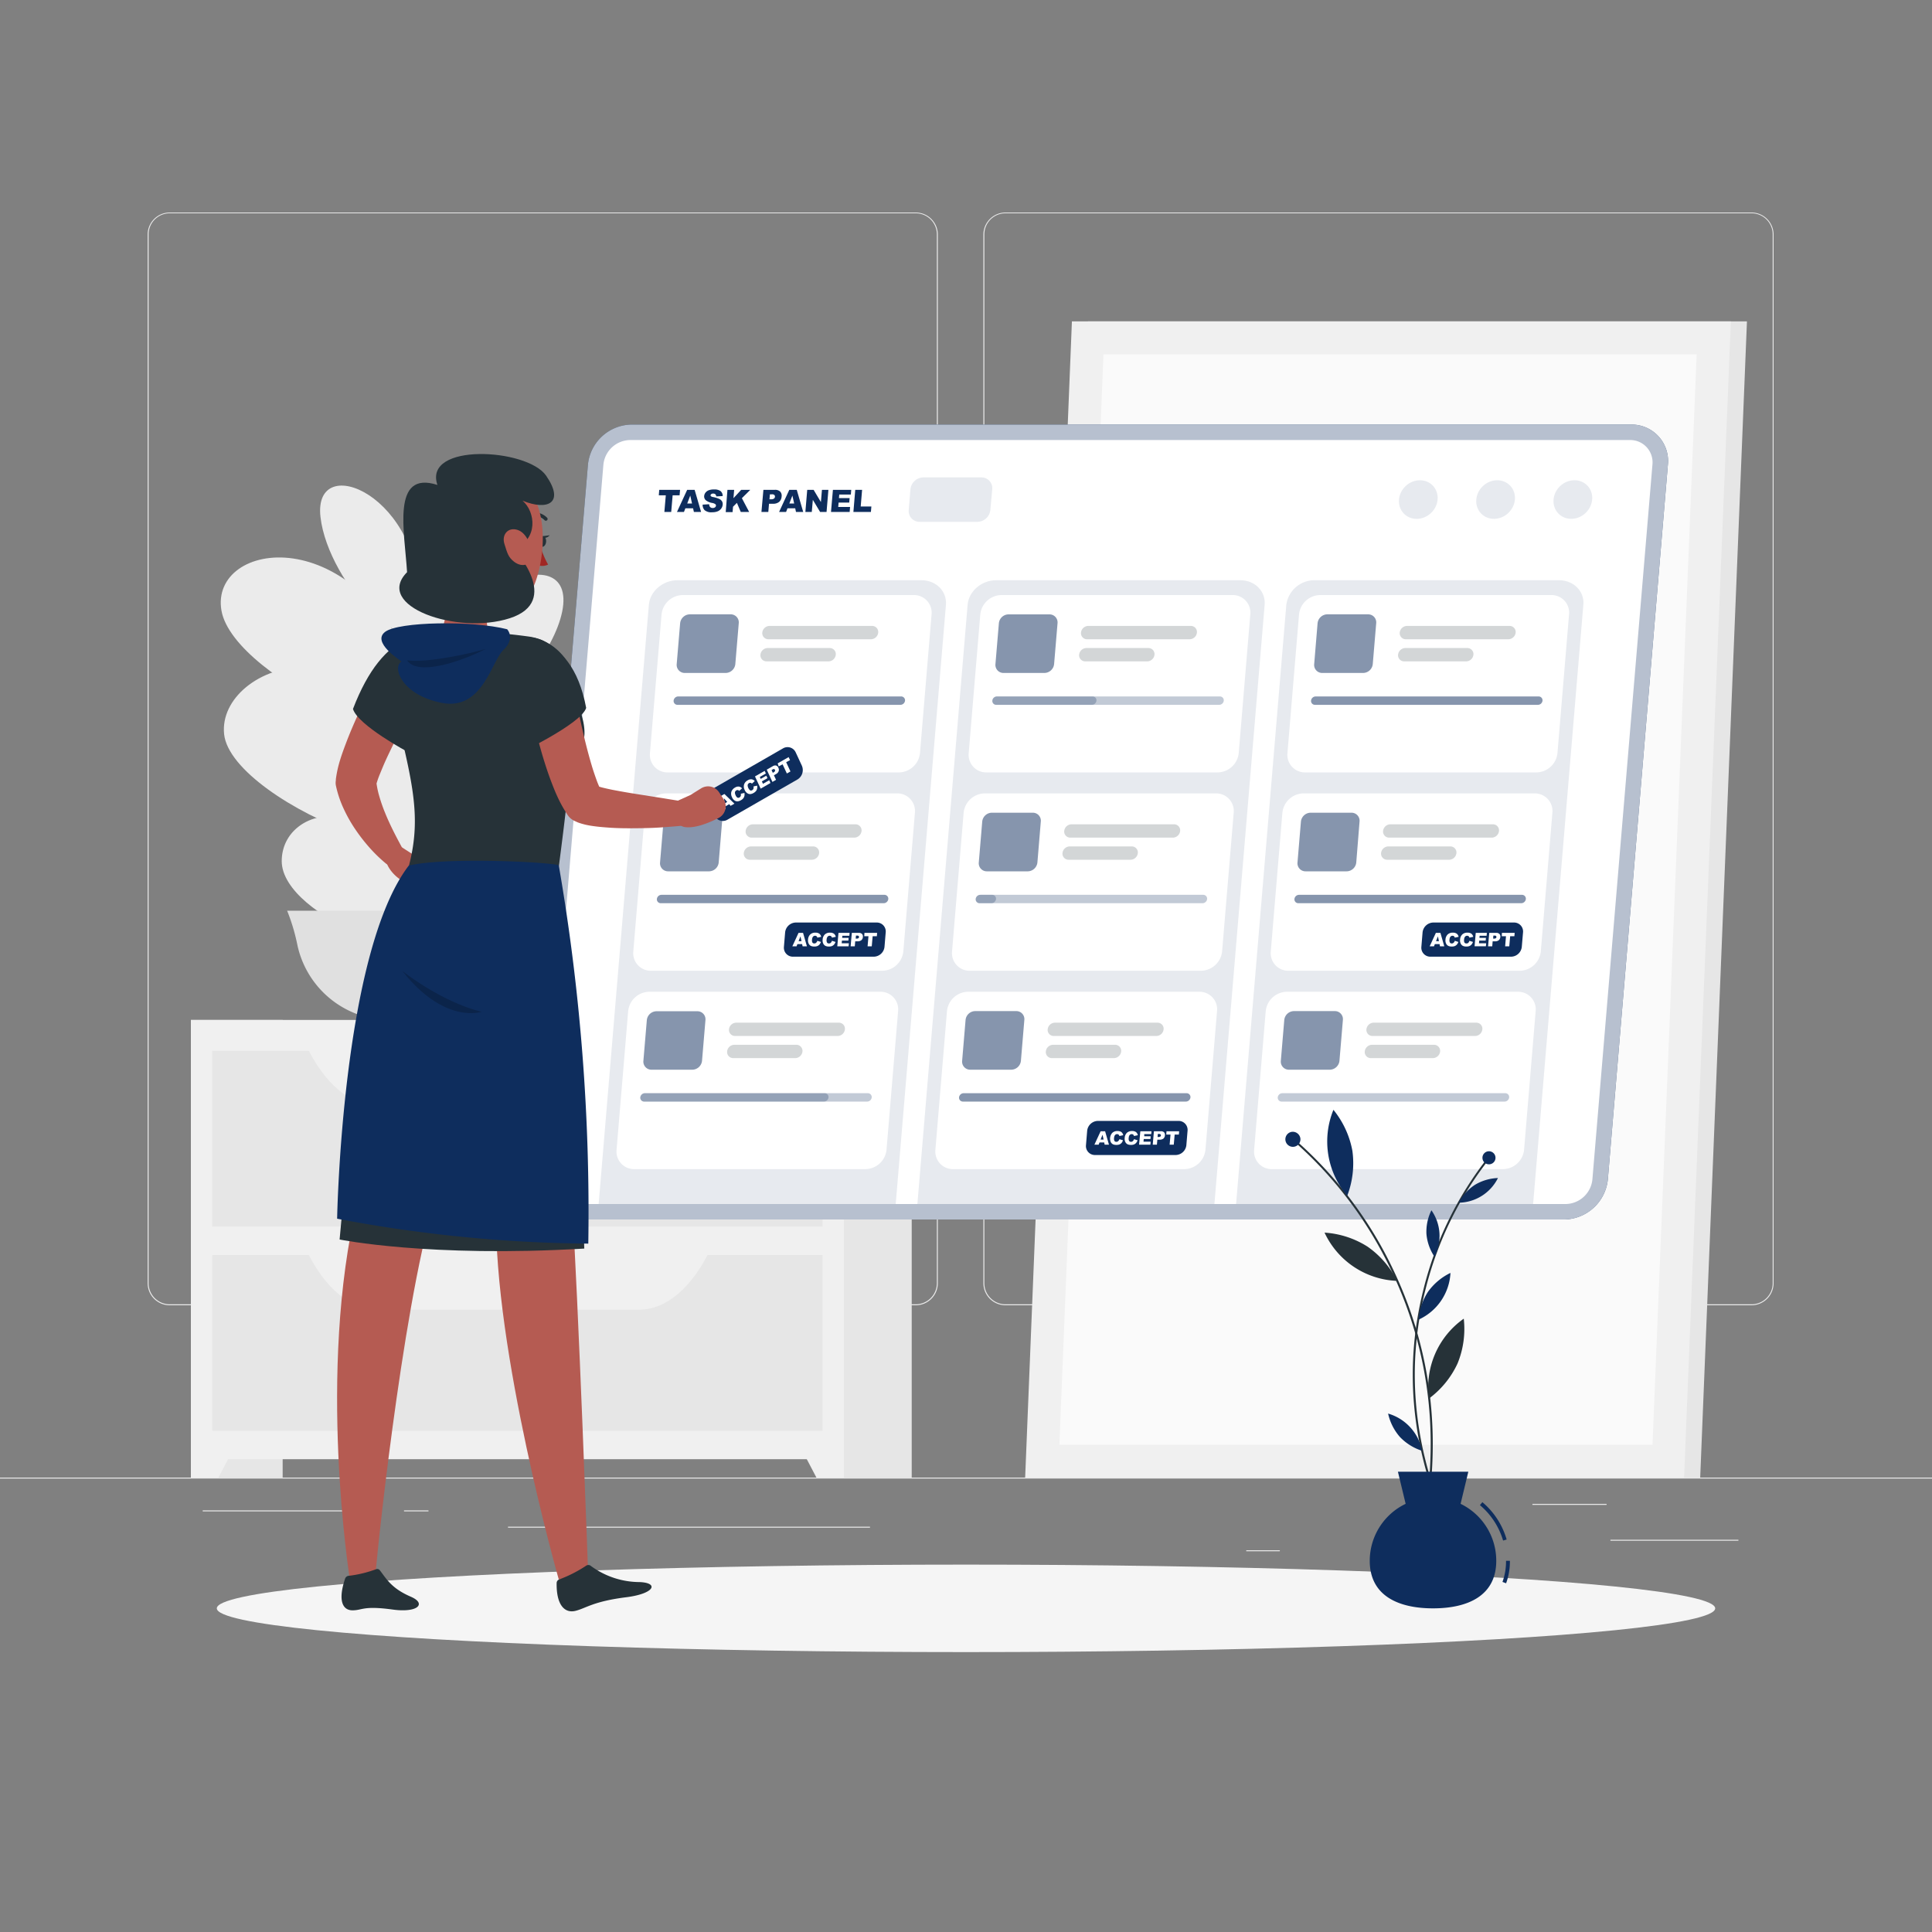 <svg xmlns="http://www.w3.org/2000/svg" viewBox="0 0 500 500"><rect x="0" y="0" width="500" height="500" fill="#808080" stroke="none"/><g id="freepik--background-complete--inject-248"><rect y="382.4" width="500" height="0.25" style="fill:#ebebeb"></rect><rect x="416.78" y="398.49" width="33.12" height="0.25" style="fill:#ebebeb"></rect><rect x="322.53" y="401.21" width="8.69" height="0.25" style="fill:#ebebeb"></rect><rect x="396.59" y="389.21" width="19.19" height="0.25" style="fill:#ebebeb"></rect><rect x="52.46" y="390.89" width="43.19" height="0.25" style="fill:#ebebeb"></rect><rect x="104.56" y="390.89" width="6.33" height="0.25" style="fill:#ebebeb"></rect><rect x="131.47" y="395.11" width="93.68" height="0.25" style="fill:#ebebeb"></rect><path d="M237,337.8H43.91a5.71,5.71,0,0,1-5.7-5.71V60.66A5.71,5.71,0,0,1,43.91,55H237a5.71,5.71,0,0,1,5.71,5.71V332.09A5.71,5.71,0,0,1,237,337.8ZM43.91,55.2a5.46,5.46,0,0,0-5.45,5.46V332.09a5.46,5.46,0,0,0,5.45,5.46H237a5.47,5.47,0,0,0,5.46-5.46V60.66A5.47,5.47,0,0,0,237,55.2Z" style="fill:#ebebeb"></path><path d="M453.31,337.8H260.21a5.72,5.72,0,0,1-5.71-5.71V60.66A5.72,5.72,0,0,1,260.21,55h193.1A5.71,5.71,0,0,1,459,60.66V332.09A5.71,5.71,0,0,1,453.31,337.8ZM260.21,55.2a5.47,5.47,0,0,0-5.46,5.46V332.09a5.47,5.47,0,0,0,5.46,5.46h193.1a5.47,5.47,0,0,0,5.46-5.46V60.66a5.47,5.47,0,0,0-5.46-5.46Z" style="fill:#ebebeb"></path><polygon points="269.48 382.4 440.01 382.4 452.11 83.18 281.58 83.18 269.48 382.4" style="fill:#e6e6e6"></polygon><polygon points="265.31 382.4 435.84 382.4 447.94 83.18 277.41 83.18 265.31 382.4" style="fill:#f0f0f0"></polygon><polygon points="427.67 373.89 439.09 91.69 285.58 91.69 274.17 373.89 427.67 373.89" style="fill:#fafafa"></polygon><path d="M103.39,141.26l8.92,22c-.26,63.61,2.62,67.28,2.64,78.22H92.43C91.62,188.23,99.51,200.2,103.39,141.26Z" style="fill:#ebebeb"></path><path d="M116,206.22C97.83,156.3,56.09,171.76,58,190S126.39,234.93,116,206.22Z" style="fill:#ebebeb"></path><path d="M109.11,235c-9.9-32.17-36.2-26.92-36.2-12.14S114.8,253.51,109.11,235Z" style="fill:#ebebeb"></path><path d="M108.4,176.94c-15.53-43-54.21-37.09-51.09-18.94S117.33,201.67,108.4,176.94Z" style="fill:#ebebeb"></path><path d="M108.51,157.65c1.44-29.3-27.58-41.36-25.57-23.85S107.68,174.5,108.51,157.65Z" style="fill:#ebebeb"></path><path d="M106.34,187.65c6.13-36.1,43.31-49.84,39.16-29.4S102.82,208.41,106.34,187.65Z" style="fill:#ebebeb"></path><path d="M103.21,167.24c-7.22-37.86,26.18-54.68,27.14-36.43S107.36,189,103.21,167.24Z" style="fill:#ebebeb"></path><path d="M100.31,210c14.76-36.48,46.36-27.43,43.17-10.83S91.82,231,100.31,210Z" style="fill:#ebebeb"></path><path d="M107.6,235.48c-.33-23.54,21-29.62,21.28-16S107.78,249,107.6,235.48Z" style="fill:#ebebeb"></path><path d="M101.07,264h0A24.58,24.58,0,0,1,77,244.74a51.08,51.08,0,0,0-2.51-8.6l-.19-.45h53.52l-.19.45a51.08,51.08,0,0,0-2.51,8.6A24.57,24.57,0,0,1,101.07,264Z" style="fill:#e0e0e0"></path><rect x="49.41" y="263.97" width="23.75" height="118.43" transform="translate(122.56 646.36) rotate(180)" style="fill:#e6e6e6"></rect><polygon points="56.53 382.4 49.41 382.4 49.41 368.13 63.99 368.13 56.53 382.4" style="fill:#f0f0f0"></polygon><rect x="212.19" y="263.97" width="23.75" height="118.43" transform="translate(448.14 646.36) rotate(180)" style="fill:#e6e6e6"></rect><rect x="49.41" y="263.97" width="169" height="113.68" transform="translate(267.81 641.61) rotate(180)" style="fill:#f0f0f0"></rect><polygon points="211.29 382.4 218.41 382.4 218.41 368.13 203.82 368.13 211.29 382.4" style="fill:#f0f0f0"></polygon><rect x="54.93" y="271.97" width="157.95" height="45.49" transform="translate(267.81 589.42) rotate(180)" style="fill:#e6e6e6"></rect><path d="M97.59,286.1h67.84c6.95,0,13.59-5.61,18.37-15.52H79.23C84,280.49,90.65,286.1,97.59,286.1Z" style="fill:#f0f0f0"></path><rect x="54.93" y="324.81" width="157.95" height="45.49" transform="translate(267.81 695.11) rotate(180)" style="fill:#e6e6e6"></rect><path d="M97.59,338.94h67.84c6.95,0,13.59-5.61,18.37-15.52H79.23C84,333.33,90.65,338.94,97.59,338.94Z" style="fill:#f0f0f0"></path></g><g id="freepik--Shadow--inject-248"><ellipse id="freepik--path--inject-248" cx="250" cy="416.24" rx="193.89" ry="11.32" style="fill:#f5f5f5"></ellipse></g><g id="freepik--task-panel--inject-248"><path d="M404.87,315.6H146.11a9.4,9.4,0,0,1-9.49-10.36l15.54-185a11.51,11.51,0,0,1,11.23-10.36H422.15a9.42,9.42,0,0,1,9.5,10.36L416.11,305.24A11.53,11.53,0,0,1,404.87,315.6Z" style="fill:#0E2D5D"></path><path d="M404.87,315.6H146.11a9.4,9.4,0,0,1-9.49-10.36l15.54-185a11.51,11.51,0,0,1,11.23-10.36H422.15a9.42,9.42,0,0,1,9.5,10.36L416.11,305.24A11.53,11.53,0,0,1,404.87,315.6Z" style="fill:#fff;opacity:0.7"></path><path d="M146.45,311.6a5.76,5.76,0,0,1-5.83-6.36l15.54-185a7.06,7.06,0,0,1,6.9-6.36H421.81a5.77,5.77,0,0,1,5.84,6.36L412.11,305.24a7.06,7.06,0,0,1-6.9,6.36Z" style="fill:#fff"></path><path d="M170.61,126.77H176l-.12,1.41h-1.8l-.37,4.31h-1.77l.37-4.31h-1.81Z" style="fill:#0E2D5D"></path><path d="M179.37,131.55h-2l-.36.94h-1.81l2.64-5.72h1.93l1.67,5.72h-1.86Zm-.27-1.24-.46-2.06-.79,2.06Z" style="fill:#0E2D5D"></path><path d="M181.84,130.6l1.69-.11a1.28,1.28,0,0,0,.17.63.87.87,0,0,0,.75.35.9.9,0,0,0,.6-.18.58.58,0,0,0,.24-.41.45.45,0,0,0-.16-.4,2,2,0,0,0-.88-.33,3.58,3.58,0,0,1-1.6-.7,1.32,1.32,0,0,1-.41-1.11,1.69,1.69,0,0,1,.33-.83,1.94,1.94,0,0,1,.82-.62,3.77,3.77,0,0,1,1.43-.22,2.66,2.66,0,0,1,1.64.41,1.59,1.59,0,0,1,.57,1.3l-1.67.09a.83.83,0,0,0-.23-.56.85.85,0,0,0-.58-.17.73.73,0,0,0-.47.13.43.43,0,0,0-.19.31.31.31,0,0,0,.11.25,1.24,1.24,0,0,0,.58.21,7.05,7.05,0,0,1,1.62.51,1.61,1.61,0,0,1,.68.63,1.51,1.51,0,0,1,.15.85,2,2,0,0,1-.39,1,2.13,2.13,0,0,1-.91.7,3.59,3.59,0,0,1-1.4.24,2.66,2.66,0,0,1-2-.56A2,2,0,0,1,181.84,130.6Z" style="fill:#0E2D5D"></path><path d="M188.26,126.77H190l-.18,2.16,2-2.16h2.35L192,128.93l1.88,3.56h-2.17l-1-2.35-1,1-.12,1.39h-1.77Z" style="fill:#0E2D5D"></path><path d="M197.57,126.77h2.94a1.88,1.88,0,0,1,1.4.45,1.57,1.57,0,0,1,.37,1.3,2,2,0,0,1-.63,1.36,2.41,2.41,0,0,1-1.63.49h-1l-.18,2.12h-1.78Zm1.57,2.44h.44a1.17,1.17,0,0,0,.73-.18.65.65,0,0,0,.25-.46.64.64,0,0,0-.14-.45.85.85,0,0,0-.66-.19h-.51Z" style="fill:#0E2D5D"></path><path d="M205.8,131.55h-2l-.36.94h-1.81l2.64-5.72h1.93l1.67,5.72H206Zm-.27-1.24-.46-2.06-.79,2.06Z" style="fill:#0E2D5D"></path><path d="M208.91,126.77h1.65l1.89,3.16.27-3.16h1.67l-.48,5.72h-1.67l-1.88-3.14-.27,3.14h-1.66Z" style="fill:#0E2D5D"></path><path d="M215.56,126.77h4.74l-.1,1.22h-3l-.08.91h2.76l-.1,1.17h-2.75l-.1,1.13H220l-.11,1.29h-4.83Z" style="fill:#0E2D5D"></path><path d="M221.34,126.77h1.77l-.36,4.31h2.76l-.12,1.41h-4.53Z" style="fill:#0E2D5D"></path><path d="M253,135.05H238a2.79,2.79,0,0,1-2.82-3.09l.44-5.33a3.44,3.44,0,0,1,3.35-3.08h15a2.8,2.8,0,0,1,2.82,3.08L256.3,132A3.42,3.42,0,0,1,253,135.05Z" style="fill:#0E2D5D;opacity:0.1"></path><ellipse cx="407.06" cy="129.3" rx="5.21" ry="4.79" transform="translate(23.76 317.7) rotate(-43.8)" style="fill:#0E2D5D;opacity:0.1"></ellipse><ellipse cx="387.06" cy="129.3" rx="5.21" ry="4.79" transform="translate(18.2 303.86) rotate(-43.8)" style="fill:#0E2D5D;opacity:0.1"></ellipse><ellipse cx="367.06" cy="129.3" rx="5.21" ry="4.79" transform="translate(12.63 290.02) rotate(-43.8)" style="fill:#0E2D5D;opacity:0.1"></ellipse><path d="M238.47,150.16H175.33c-3.78,0-7.11,2.85-7.4,6.34l-13,155.1h76.88l13-155.1C245.09,153,242.24,150.16,238.47,150.16Z" style="fill:#0E2D5D;opacity:0.1"></path><path d="M236.51,154H176.64a5.59,5.59,0,0,0-5.43,5l-3,35.9a4.54,4.54,0,0,0,4.59,5h59.86a5.56,5.56,0,0,0,5.43-5l3-35.9A4.56,4.56,0,0,0,236.51,154Z" style="fill:#fff"></path><path d="M232.2,205.33H172.33a5.58,5.58,0,0,0-5.43,5l-3,35.9a4.54,4.54,0,0,0,4.59,5h59.86a5.56,5.56,0,0,0,5.43-5l3-35.9A4.56,4.56,0,0,0,232.2,205.33Z" style="fill:#fff"></path><path d="M227.89,256.67H168a5.57,5.57,0,0,0-5.43,5l-3,35.9a4.54,4.54,0,0,0,4.59,5H224a5.57,5.57,0,0,0,5.43-5l3-35.9A4.54,4.54,0,0,0,227.89,256.67Z" style="fill:#fff"></path><path d="M187.82,174.16H177.23a2.08,2.08,0,0,1-2.1-2.29l.89-10.59a2.56,2.56,0,0,1,2.49-2.29h10.58a2.08,2.08,0,0,1,2.1,2.29l-.89,10.59A2.55,2.55,0,0,1,187.82,174.16Z" style="fill:#0E2D5D;opacity:0.5"></path><path d="M233.05,182.41H175.33a1,1,0,0,1-1-1.08h0a1.21,1.21,0,0,1,1.17-1.09h57.72a1,1,0,0,1,1,1.09h0A1.21,1.21,0,0,1,233.05,182.41Z" style="fill:#0E2D5D;opacity:0.5"></path><path d="M225.41,165.44H198.86a1.57,1.57,0,0,1-1.58-1.73h0a1.92,1.92,0,0,1,1.87-1.72H225.7a1.57,1.57,0,0,1,1.58,1.72h0A1.92,1.92,0,0,1,225.41,165.44Z" style="fill:#263238;opacity:0.2"></path><path d="M214.43,171.16H198.38a1.57,1.57,0,0,1-1.58-1.72h0a1.92,1.92,0,0,1,1.86-1.73h16.06a1.57,1.57,0,0,1,1.58,1.73h0A1.92,1.92,0,0,1,214.43,171.16Z" style="fill:#263238;opacity:0.2"></path><path d="M183.51,225.5H172.92a2.08,2.08,0,0,1-2.1-2.29l.89-10.59a2.55,2.55,0,0,1,2.49-2.29h10.58a2.08,2.08,0,0,1,2.1,2.29L186,223.21A2.55,2.55,0,0,1,183.51,225.5Z" style="fill:#0E2D5D;opacity:0.5"></path><path d="M228.74,233.75H171a1,1,0,0,1-1-1.09h0a1.21,1.21,0,0,1,1.17-1.08h57.72a1,1,0,0,1,1,1.08h0A1.21,1.21,0,0,1,228.74,233.75Z" style="fill:#0E2D5D;opacity:0.5"></path><path d="M221.1,216.78H194.54a1.57,1.57,0,0,1-1.57-1.73h0a1.92,1.92,0,0,1,1.86-1.72h26.56a1.57,1.57,0,0,1,1.58,1.72h0A1.92,1.92,0,0,1,221.1,216.78Z" style="fill:#263238;opacity:0.2"></path><path d="M210.12,222.5H194.06a1.56,1.56,0,0,1-1.57-1.72h0a1.92,1.92,0,0,1,1.86-1.73h16.06a1.57,1.57,0,0,1,1.58,1.73h0A1.92,1.92,0,0,1,210.12,222.5Z" style="fill:#263238;opacity:0.2"></path><path d="M206,238.75h20.88a2.31,2.31,0,0,1,2.34,2.55l-.31,3.73a2.84,2.84,0,0,1-2.77,2.56H205.22a2.32,2.32,0,0,1-2.34-2.56l.31-3.73A2.84,2.84,0,0,1,206,238.75Z" style="fill:#0E2D5D"></path><path d="M207.59,244.33h-1.22l-.22.57h-1.09l1.6-3.47h1.17l1,3.47h-1.12Zm-.16-.75-.27-1.25-.49,1.25Z" style="fill:#fff"></path><path d="M211.53,243.48l.92.29a2.08,2.08,0,0,1-.36.66,1.52,1.52,0,0,1-.54.4,2,2,0,0,1-.78.13,2.12,2.12,0,0,1-.91-.16,1.28,1.28,0,0,1-.57-.58,1.85,1.85,0,0,1-.17-1.06,2,2,0,0,1,.57-1.33,1.88,1.88,0,0,1,1.34-.46,1.69,1.69,0,0,1,1,.26,1.38,1.38,0,0,1,.49.82l-1,.21a.76.76,0,0,0-.08-.23.55.55,0,0,0-.21-.19.53.53,0,0,0-.28-.07.7.7,0,0,0-.59.3,1.25,1.25,0,0,0-.2.68,1.22,1.22,0,0,0,.1.79.55.55,0,0,0,.48.22.65.65,0,0,0,.48-.18A1.23,1.23,0,0,0,211.53,243.48Z" style="fill:#fff"></path><path d="M215.31,243.48l.92.29a2.08,2.08,0,0,1-.36.66,1.52,1.52,0,0,1-.54.4,2,2,0,0,1-.78.13,2.12,2.12,0,0,1-.91-.16,1.28,1.28,0,0,1-.57-.58,1.85,1.85,0,0,1-.17-1.06,2,2,0,0,1,.57-1.33,1.88,1.88,0,0,1,1.34-.46,1.71,1.71,0,0,1,1,.26,1.43,1.43,0,0,1,.49.82l-1,.21a.76.76,0,0,0-.08-.23.63.63,0,0,0-.21-.19.54.54,0,0,0-.29-.07.69.69,0,0,0-.58.3,1.33,1.33,0,0,0-.21.68,1.27,1.27,0,0,0,.11.79.54.54,0,0,0,.48.22A.65.65,0,0,0,215,244,1.23,1.23,0,0,0,215.31,243.48Z" style="fill:#fff"></path><path d="M217,241.43h2.88l-.07.74H218l-.05.55h1.67l-.06.71h-1.67l-.06.69h1.86l-.07.78h-2.93Z" style="fill:#fff"></path><path d="M220.45,241.43h1.79a1.12,1.12,0,0,1,.85.28,1,1,0,0,1,.22.79,1.17,1.17,0,0,1-.39.82,1.46,1.46,0,0,1-1,.29h-.59l-.11,1.29h-1.08Zm1,1.48h.27a.73.73,0,0,0,.44-.11.39.39,0,0,0,.07-.55.52.52,0,0,0-.4-.12h-.31Z" style="fill:#fff"></path><path d="M223.72,241.43H227l-.07.86h-1.09l-.23,2.61h-1.08l.23-2.61h-1.09Z" style="fill:#fff"></path><path d="M179.19,276.84H168.61a2.09,2.09,0,0,1-2.1-2.3L167.4,264a2.55,2.55,0,0,1,2.48-2.29h10.59a2.08,2.08,0,0,1,2.1,2.29l-.89,10.58A2.57,2.57,0,0,1,179.19,276.84Z" style="fill:#0E2D5D;opacity:0.5"></path><path d="M224.42,285.09H166.71a1,1,0,0,1-1-1.09h0a1.21,1.21,0,0,1,1.17-1.08h57.72a1,1,0,0,1,1,1.08h0A1.21,1.21,0,0,1,224.42,285.09Z" style="fill:#0E2D5D;opacity:0.25"></path><path d="M213.25,285.09H166.71a1,1,0,0,1-1-1.09h0a1.21,1.21,0,0,1,1.17-1.08h46.54a1,1,0,0,1,1,1.08h0A1.21,1.21,0,0,1,213.25,285.09Z" style="fill:#0E2D5D;opacity:0.25"></path><path d="M216.79,268.11H190.23a1.56,1.56,0,0,1-1.57-1.72h0a1.91,1.91,0,0,1,1.86-1.72h26.56a1.56,1.56,0,0,1,1.58,1.72h0A1.91,1.91,0,0,1,216.79,268.11Z" style="fill:#263238;opacity:0.2"></path><path d="M205.81,273.84H189.75a1.57,1.57,0,0,1-1.57-1.73h0a1.9,1.9,0,0,1,1.86-1.72H206.1a1.58,1.58,0,0,1,1.58,1.72h0A1.92,1.92,0,0,1,205.81,273.84Z" style="fill:#263238;opacity:0.2"></path><path d="M321,150.16H257.81c-3.77,0-7.1,2.85-7.39,6.34l-13,155.1h76.87l13-155.1C327.58,153,324.73,150.16,321,150.16Z" style="fill:#0E2D5D;opacity:0.1"></path><path d="M319,154H259.13a5.58,5.58,0,0,0-5.43,5l-3,35.9a4.54,4.54,0,0,0,4.58,5h59.87a5.57,5.57,0,0,0,5.43-5l3-35.9A4.55,4.55,0,0,0,319,154Z" style="fill:#fff"></path><path d="M314.68,205.33H254.82a5.57,5.57,0,0,0-5.43,5l-3,35.9a4.55,4.55,0,0,0,4.59,5h59.87a5.58,5.58,0,0,0,5.43-5l3-35.9A4.55,4.55,0,0,0,314.68,205.33Z" style="fill:#fff"></path><path d="M310.37,256.67H250.51a5.56,5.56,0,0,0-5.43,5l-3,35.9a4.55,4.55,0,0,0,4.59,5h59.87a5.58,5.58,0,0,0,5.43-5l3-35.9A4.54,4.54,0,0,0,310.37,256.67Z" style="fill:#fff"></path><path d="M270.3,174.16H259.72a2.08,2.08,0,0,1-2.1-2.29l.89-10.59A2.54,2.54,0,0,1,261,159h10.59a2.08,2.08,0,0,1,2.1,2.29l-.89,10.59A2.56,2.56,0,0,1,270.3,174.16Z" style="fill:#0E2D5D;opacity:0.5"></path><path d="M315.53,182.41H257.82a1,1,0,0,1-1-1.08h0a1.2,1.2,0,0,1,1.17-1.09h57.72a1,1,0,0,1,1,1.09h0A1.21,1.21,0,0,1,315.53,182.41Z" style="fill:#0E2D5D;opacity:0.25"></path><path d="M282.58,182.41H257.82a1,1,0,0,1-1-1.08h0a1.2,1.2,0,0,1,1.17-1.09h24.77a1,1,0,0,1,1,1.09h0A1.21,1.21,0,0,1,282.58,182.41Z" style="fill:#0E2D5D;opacity:0.25"></path><path d="M307.9,165.44H281.34a1.57,1.57,0,0,1-1.58-1.73h0a1.92,1.92,0,0,1,1.87-1.72h26.56a1.56,1.56,0,0,1,1.57,1.72h0A1.92,1.92,0,0,1,307.9,165.44Z" style="fill:#263238;opacity:0.2"></path><path d="M296.92,171.16H280.86a1.57,1.57,0,0,1-1.58-1.72h0a1.92,1.92,0,0,1,1.87-1.73h16.06a1.57,1.57,0,0,1,1.57,1.73h0A1.92,1.92,0,0,1,296.92,171.16Z" style="fill:#263238;opacity:0.2"></path><path d="M266,225.5H255.41a2.08,2.08,0,0,1-2.1-2.29l.89-10.59a2.54,2.54,0,0,1,2.48-2.29h10.58a2.07,2.07,0,0,1,2.1,2.29l-.88,10.59A2.56,2.56,0,0,1,266,225.5Z" style="fill:#0E2D5D;opacity:0.5"></path><path d="M311.22,233.75H253.51a1,1,0,0,1-1-1.09h0a1.21,1.21,0,0,1,1.18-1.08H311.4a1,1,0,0,1,1,1.08h0A1.21,1.21,0,0,1,311.22,233.75Z" style="fill:#0E2D5D;opacity:0.25"></path><path d="M256.59,233.75h-3.08a1,1,0,0,1-1-1.09h0a1.21,1.21,0,0,1,1.18-1.08h3.08a1,1,0,0,1,1,1.08h0A1.21,1.21,0,0,1,256.59,233.75Z" style="fill:#0E2D5D;opacity:0.25"></path><path d="M303.59,216.78H277a1.57,1.57,0,0,1-1.58-1.73h0a1.92,1.92,0,0,1,1.87-1.72h26.56a1.56,1.56,0,0,1,1.57,1.72h0A1.92,1.92,0,0,1,303.59,216.78Z" style="fill:#263238;opacity:0.2"></path><path d="M292.61,222.5H276.55a1.57,1.57,0,0,1-1.58-1.72h0a1.92,1.92,0,0,1,1.87-1.73h16.05a1.57,1.57,0,0,1,1.58,1.73h0A1.92,1.92,0,0,1,292.61,222.5Z" style="fill:#263238;opacity:0.2"></path><path d="M261.68,276.84H251.1a2.09,2.09,0,0,1-2.1-2.3l.89-10.58a2.54,2.54,0,0,1,2.48-2.29H263a2.08,2.08,0,0,1,2.1,2.29l-.89,10.58A2.55,2.55,0,0,1,261.68,276.84Z" style="fill:#0E2D5D;opacity:0.5"></path><path d="M306.91,285.09H249.2a1,1,0,0,1-1-1.09h0a1.21,1.21,0,0,1,1.18-1.08h57.71a1,1,0,0,1,1,1.08h0A1.21,1.21,0,0,1,306.91,285.09Z" style="fill:#0E2D5D;opacity:0.5"></path><path d="M299.28,268.11H272.72a1.56,1.56,0,0,1-1.58-1.72h0a1.91,1.91,0,0,1,1.87-1.72h26.55a1.56,1.56,0,0,1,1.58,1.72h0A1.91,1.91,0,0,1,299.28,268.11Z" style="fill:#263238;opacity:0.2"></path><path d="M288.29,273.84H272.24a1.57,1.57,0,0,1-1.58-1.73h0a1.92,1.92,0,0,1,1.87-1.72h16.05a1.57,1.57,0,0,1,1.58,1.72h0A1.92,1.92,0,0,1,288.29,273.84Z" style="fill:#263238;opacity:0.2"></path><path d="M284.13,290.09H305a2.32,2.32,0,0,1,2.34,2.55l-.31,3.73a2.85,2.85,0,0,1-2.77,2.55H283.39a2.32,2.32,0,0,1-2.34-2.55l.31-3.73A2.85,2.85,0,0,1,284.13,290.09Z" style="fill:#0E2D5D"></path><path d="M285.77,295.67h-1.22l-.22.57h-1.1l1.61-3.47H286l1,3.47h-1.12Zm-.16-.75-.28-1.25-.49,1.25Z" style="fill:#fff"></path><path d="M289.71,294.82l.91.28a1.85,1.85,0,0,1-.35.67,1.52,1.52,0,0,1-.54.4,2,2,0,0,1-.79.13,2.15,2.15,0,0,1-.91-.16,1.33,1.33,0,0,1-.57-.58,2.25,2.25,0,0,1,.41-2.39,1.88,1.88,0,0,1,1.34-.46,1.73,1.73,0,0,1,1,.26,1.42,1.42,0,0,1,.48.82l-1,.21a.91.91,0,0,0-.09-.23.52.52,0,0,0-.2-.19.54.54,0,0,0-.29-.07.69.69,0,0,0-.58.29,1.41,1.41,0,0,0-.21.69,1.22,1.22,0,0,0,.11.79.55.55,0,0,0,.47.22.62.62,0,0,0,.48-.18A1.13,1.13,0,0,0,289.71,294.82Z" style="fill:#fff"></path><path d="M293.48,294.82l.92.28a1.87,1.87,0,0,1-.36.67,1.52,1.52,0,0,1-.54.4,2,2,0,0,1-.78.13,2.12,2.12,0,0,1-.91-.16,1.33,1.33,0,0,1-.57-.58,1.85,1.85,0,0,1-.17-1.06,2,2,0,0,1,.57-1.33,1.9,1.9,0,0,1,1.34-.46,1.69,1.69,0,0,1,1,.26,1.38,1.38,0,0,1,.49.82l-1,.21a.67.67,0,0,0-.08-.23.52.52,0,0,0-.2-.19.57.57,0,0,0-.29-.07.72.72,0,0,0-.59.29,1.41,1.41,0,0,0-.2.69,1.22,1.22,0,0,0,.11.79.55.55,0,0,0,.47.22.62.62,0,0,0,.48-.18A1,1,0,0,0,293.48,294.82Z" style="fill:#fff"></path><path d="M295.12,292.77H298l-.06.74h-1.81l0,.55h1.67l-.06.71H296l-.06.69h1.85l-.07.78h-2.93Z" style="fill:#fff"></path><path d="M298.63,292.77h1.78a1.16,1.16,0,0,1,.85.27,1,1,0,0,1,.22.79,1.22,1.22,0,0,1-.38.83,1.53,1.53,0,0,1-1,.29h-.58l-.11,1.29h-1.08Zm.95,1.48h.26a.74.74,0,0,0,.45-.11.37.37,0,0,0,.15-.28.33.33,0,0,0-.09-.27.52.52,0,0,0-.4-.12h-.31Z" style="fill:#fff"></path><path d="M301.89,292.77h3.27l-.07.86H304l-.23,2.61h-1.07l.23-2.61h-1.1Z" style="fill:#fff"></path><path d="M403.44,150.16H340.3a7.36,7.36,0,0,0-7.4,6.34l-13,155.1h76.87l13-155.1C410.07,153,407.22,150.16,403.44,150.16Z" style="fill:#0E2D5D;opacity:0.1"></path><path d="M401.48,154H341.62a5.57,5.57,0,0,0-5.43,5l-3,35.9a4.54,4.54,0,0,0,4.59,5h59.86a5.56,5.56,0,0,0,5.43-5l3-35.9A4.55,4.55,0,0,0,401.48,154Z" style="fill:#fff"></path><path d="M397.17,205.33H337.31a5.57,5.57,0,0,0-5.43,5l-3,35.9a4.54,4.54,0,0,0,4.59,5h59.86a5.56,5.56,0,0,0,5.43-5l3-35.9A4.56,4.56,0,0,0,397.17,205.33Z" style="fill:#fff"></path><path d="M392.86,256.67H333a5.58,5.58,0,0,0-5.43,5l-3,35.9a4.54,4.54,0,0,0,4.59,5H389a5.56,5.56,0,0,0,5.43-5l3-35.9A4.55,4.55,0,0,0,392.86,256.67Z" style="fill:#fff"></path><path d="M352.79,174.16H342.21a2.07,2.07,0,0,1-2.1-2.29l.88-10.59a2.56,2.56,0,0,1,2.49-2.29h10.58a2.08,2.08,0,0,1,2.1,2.29l-.89,10.59A2.54,2.54,0,0,1,352.79,174.16Z" style="fill:#0E2D5D;opacity:0.5"></path><path d="M398,182.41H340.3a1,1,0,0,1-1-1.08h0a1.21,1.21,0,0,1,1.18-1.09H398.2a1,1,0,0,1,1,1.09h0A1.2,1.2,0,0,1,398,182.41Z" style="fill:#0E2D5D;opacity:0.5"></path><path d="M390.38,165.44H363.83a1.57,1.57,0,0,1-1.58-1.73h0a1.92,1.92,0,0,1,1.87-1.72h26.55a1.57,1.57,0,0,1,1.58,1.72h0A1.92,1.92,0,0,1,390.38,165.44Z" style="fill:#263238;opacity:0.2"></path><path d="M379.4,171.16h-16a1.57,1.57,0,0,1-1.58-1.72h0a1.92,1.92,0,0,1,1.87-1.73h16.05a1.57,1.57,0,0,1,1.58,1.73h0A1.92,1.92,0,0,1,379.4,171.16Z" style="fill:#263238;opacity:0.2"></path><path d="M348.48,225.5H337.89a2.08,2.08,0,0,1-2.1-2.29l.89-10.59a2.56,2.56,0,0,1,2.49-2.29h10.58a2.08,2.08,0,0,1,2.1,2.29L351,223.21A2.54,2.54,0,0,1,348.48,225.5Z" style="fill:#0E2D5D;opacity:0.5"></path><path d="M393.71,233.75H336a1,1,0,0,1-1-1.09h0a1.21,1.21,0,0,1,1.17-1.08h57.72a1,1,0,0,1,1,1.08h0A1.21,1.21,0,0,1,393.71,233.75Z" style="fill:#0E2D5D;opacity:0.5"></path><path d="M386.07,216.78H359.52a1.57,1.57,0,0,1-1.58-1.73h0a1.92,1.92,0,0,1,1.87-1.72h26.55a1.57,1.57,0,0,1,1.58,1.72h0A1.92,1.92,0,0,1,386.07,216.78Z" style="fill:#263238;opacity:0.2"></path><path d="M375.09,222.5H359a1.57,1.57,0,0,1-1.58-1.72h0a1.92,1.92,0,0,1,1.87-1.73h16.05a1.57,1.57,0,0,1,1.58,1.73h0A1.92,1.92,0,0,1,375.09,222.5Z" style="fill:#263238;opacity:0.2"></path><path d="M370.93,238.75h20.89a2.32,2.32,0,0,1,2.34,2.55l-.32,3.73a2.83,2.83,0,0,1-2.77,2.56H370.19a2.32,2.32,0,0,1-2.34-2.56l.31-3.73A2.85,2.85,0,0,1,370.93,238.75Z" style="fill:#0E2D5D"></path><path d="M372.56,244.33h-1.22l-.22.57H370l1.6-3.47h1.18l1,3.47h-1.12Zm-.16-.75-.27-1.25-.49,1.25Z" style="fill:#fff"></path><path d="M376.5,243.48l.92.29a1.9,1.9,0,0,1-.36.66,1.52,1.52,0,0,1-.54.4,2,2,0,0,1-.78.13,2.12,2.12,0,0,1-.91-.16,1.28,1.28,0,0,1-.57-.58,1.85,1.85,0,0,1-.17-1.06,2,2,0,0,1,.57-1.33,1.9,1.9,0,0,1,1.34-.46,1.69,1.69,0,0,1,1,.26,1.38,1.38,0,0,1,.49.82l-1,.21a.76.76,0,0,0-.08-.23.52.52,0,0,0-.2-.19.57.57,0,0,0-.29-.07.71.71,0,0,0-.59.3,1.34,1.34,0,0,0-.2.68,1.2,1.2,0,0,0,.11.79.52.52,0,0,0,.47.22.62.62,0,0,0,.48-.18A1,1,0,0,0,376.5,243.48Z" style="fill:#fff"></path><path d="M380.28,243.48l.92.29a2.08,2.08,0,0,1-.36.66,1.52,1.52,0,0,1-.54.4,2,2,0,0,1-.78.13,2.12,2.12,0,0,1-.91-.16,1.28,1.28,0,0,1-.57-.58,1.85,1.85,0,0,1-.17-1.06,2,2,0,0,1,.57-1.33,1.88,1.88,0,0,1,1.34-.46,1.69,1.69,0,0,1,1,.26,1.38,1.38,0,0,1,.49.82l-1,.21a.76.76,0,0,0-.08-.23.55.55,0,0,0-.21-.19.53.53,0,0,0-.28-.07.7.7,0,0,0-.59.3,1.25,1.25,0,0,0-.2.68,1.22,1.22,0,0,0,.1.79.55.55,0,0,0,.48.22A.65.65,0,0,0,380,244,1.23,1.23,0,0,0,380.28,243.48Z" style="fill:#fff"></path><path d="M381.92,241.43h2.88l-.07.74h-1.8l-.05.55h1.68l-.07.71h-1.67l-.06.69h1.86l-.07.78h-2.93Z" style="fill:#fff"></path><path d="M385.42,241.43h1.79a1.12,1.12,0,0,1,.85.28.94.94,0,0,1,.22.79,1.17,1.17,0,0,1-.39.82,1.43,1.43,0,0,1-1,.29h-.59l-.11,1.29h-1.08Zm1,1.48h.26a.71.71,0,0,0,.44-.11.39.39,0,0,0,.07-.55.52.52,0,0,0-.4-.12h-.31Z" style="fill:#fff"></path><path d="M388.69,241.43H392l-.08.86h-1.09l-.23,2.61h-1.07l.22-2.61h-1.09Z" style="fill:#fff"></path><path d="M344.17,276.84H333.58a2.09,2.09,0,0,1-2.1-2.3l.89-10.58a2.56,2.56,0,0,1,2.49-2.29h10.58a2.08,2.08,0,0,1,2.1,2.29l-.89,10.58A2.56,2.56,0,0,1,344.17,276.84Z" style="fill:#0E2D5D;opacity:0.5"></path><path d="M389.4,285.09H331.68a1,1,0,0,1-1-1.09h0a1.21,1.21,0,0,1,1.17-1.08h57.72a1,1,0,0,1,1,1.08h0A1.21,1.21,0,0,1,389.4,285.09Z" style="fill:#0E2D5D;opacity:0.25"></path><path d="M381.76,268.11H355.21a1.56,1.56,0,0,1-1.58-1.72h0a1.91,1.91,0,0,1,1.86-1.72h26.56a1.56,1.56,0,0,1,1.58,1.72h0A1.91,1.91,0,0,1,381.76,268.11Z" style="fill:#263238;opacity:0.2"></path><path d="M370.78,273.84h-16a1.57,1.57,0,0,1-1.58-1.73h0a1.92,1.92,0,0,1,1.86-1.72h16.06a1.57,1.57,0,0,1,1.58,1.72h0A1.92,1.92,0,0,1,370.78,273.84Z" style="fill:#263238;opacity:0.2"></path></g><g id="freepik--Character--inject-248"><path d="M115.94,144.62c.1,6,.42,16.54-2.74,20.24a43.75,43.75,0,0,1,18.89,12.28c4.33-7.08-1.31-10.88-1.31-10.88-6.24-2-5-5.92-3.71-10.24Z" style="fill:#b55b52"></path><path d="M110.5,175.63l-3.68,7.08-3.63,7.09c-1.18,2.37-2.34,4.73-3.41,7.06-.53,1.17-1,2.33-1.46,3.45a22.9,22.9,0,0,0-1,2.92v-1.59a22.58,22.58,0,0,0,.79,4.26,41.62,41.62,0,0,0,1.58,4.54c.62,1.53,1.33,3.06,2.09,4.59s1.61,3.1,2.37,4.53l.11.19a2.94,2.94,0,0,1-4.48,3.65,38.78,38.78,0,0,1-4.2-4.09A45.75,45.75,0,0,1,92,214.7a37.2,37.2,0,0,1-3-5.28,27.8,27.8,0,0,1-2.08-6.17,3.8,3.8,0,0,1,0-1.3l0-.29A30,30,0,0,1,88,196.74c.44-1.45.94-2.81,1.45-4.16,1-2.68,2.11-5.25,3.26-7.78s2.35-5,3.59-7.49,2.52-4.88,3.92-7.32a5.87,5.87,0,0,1,10.31,5.6Z" style="fill:#b55b52"></path><path d="M107.72,221.66l-1.36-.86-3.86-2.48-2.75,4.1c1,4,5,5.91,5,5.91l1.53.35a2.15,2.15,0,0,0,2.58-1.42l.44-1.18A3.91,3.91,0,0,0,107.72,221.66Z" style="fill:#b55b52"></path><path d="M184.53,204.09l18.11-10.41a2.32,2.32,0,0,1,3.3,1.06l1.57,3.39a2.84,2.84,0,0,1-1.13,3.6l-18.11,10.4a2.32,2.32,0,0,1-3.3-1l-1.57-3.39A2.84,2.84,0,0,1,184.53,204.09Z" style="fill:#0E2D5D"></path><path d="M188.73,208.11l-1.06.61.09.61-.95.55-.34-3.82,1-.58,2.6,2.51-1,.56Zm-.52-.57-.86-.94.2,1.32Z" style="fill:#fff"></path><path d="M191.72,205.42l.94-.21a2.12,2.12,0,0,1,0,.75,1.61,1.61,0,0,1-.27.61,2,2,0,0,1-.61.51,2.12,2.12,0,0,1-.88.31,1.26,1.26,0,0,1-.78-.22,1.8,1.8,0,0,1-.67-.83,2,2,0,0,1-.17-1.44,2,2,0,0,1,.93-1.07,1.62,1.62,0,0,1,1-.27,1.43,1.43,0,0,1,.83.46l-.73.67a1.06,1.06,0,0,0-.19-.16.45.45,0,0,0-.27-.06.57.57,0,0,0-.28.08.68.68,0,0,0-.37.55,1.38,1.38,0,0,0,.17.69,1.25,1.25,0,0,0,.48.64.57.57,0,0,0,.52-.05.68.68,0,0,0,.33-.39A1.11,1.11,0,0,0,191.72,205.42Z" style="fill:#fff"></path><path d="M195,203.53l.94-.21a1.75,1.75,0,0,1,0,.75,1.39,1.39,0,0,1-.27.62,2,2,0,0,1-.61.51,2.09,2.09,0,0,1-.87.31,1.26,1.26,0,0,1-.78-.22,1.79,1.79,0,0,1-.68-.84,1.94,1.94,0,0,1-.16-1.43,1.87,1.87,0,0,1,.93-1.07,1.61,1.61,0,0,1,1-.27,1.4,1.4,0,0,1,.83.46l-.74.67a.52.52,0,0,0-.19-.16.42.42,0,0,0-.27-.06.6.6,0,0,0-.28.08.69.69,0,0,0-.36.55,1.79,1.79,0,0,0,.65,1.33.58.58,0,0,0,.52-.05.68.68,0,0,0,.33-.39A1.16,1.16,0,0,0,195,203.53Z" style="fill:#fff"></path><path d="M195.39,200.94l2.5-1.44.31.68-1.56.9.23.5,1.45-.83.3.64-1.45.83.29.63,1.61-.93.33.72-2.54,1.46Z" style="fill:#fff"></path><path d="M198.43,199.19l1.55-.89a1.15,1.15,0,0,1,.87-.18.94.94,0,0,1,.59.57,1.17,1.17,0,0,1,.07.91,1.44,1.44,0,0,1-.71.75l-.51.29.55,1.18-.94.54ZM200,200l.23-.13a.71.71,0,0,0,.33-.31.4.4,0,0,0,0-.32.41.41,0,0,0-.21-.2.55.55,0,0,0-.41.1l-.26.16Z" style="fill:#fff"></path><path d="M201.26,197.56l2.84-1.62.36.78-1,.54,1.11,2.39-.93.53-1.11-2.38-1,.54Z" style="fill:#fff"></path><path d="M178.71,205.73l-3,1.36a2.44,2.44,0,0,0-1.25,3.2l1.07,2.51A2.11,2.11,0,0,0,177,214c2.56.53,6.25-.94,8.9-2.27a3.4,3.4,0,0,0,1.35-4.92l-1.16-1.78a3.41,3.41,0,0,0-4.65-1Z" style="fill:#b55b52"></path><path d="M105.35,165.34c-5.26,2.33-10.07,7.88-14,18.14,1.27,4.23,14.27,11.17,14.27,11.17S121.84,160.24,105.35,165.34Z" style="fill:#263238"></path><path d="M148.77,178.48c-.05,3.82,6.26,12.65-1,17.77-.63,7.71-1.49,15.3-3.14,27.95H105.79c3.69-14,.5-23.41-5.42-48a9.48,9.48,0,0,1,8.25-11.77c1.54-.16,3.18-.29,4.86-.37a124.85,124.85,0,0,1,17.63,0c1.91.18,3.88.42,5.77.68A13.86,13.86,0,0,1,148.77,178.48Z" style="fill:#263238"></path><path d="M131.26,162.85c-8.95-2.28-28.12-2-31.61.69s3.85,7.29,4.27,7.66c-2.53,1.41,0,8.71,10.51,10.72s12.83-11,15.87-13.73C131.85,166.8,132.7,164.65,131.26,162.85Z" style="fill:#0E2D5D"></path><path d="M105.35,170.89c5.26.72,16.5-1.78,20.33-2.95C120.78,170.56,108.25,175.33,105.35,170.89Z" style="opacity:0.2"></path><path d="M147.57,173.85c.54,2.67,1.07,5.47,1.67,8.19s1.18,5.47,1.81,8.16,1.33,5.36,2.09,7.92c.38,1.28.81,2.53,1.23,3.7a23.17,23.17,0,0,0,1.36,3.09l-2-1.81h0s.07,0,.1.06.28.11.42.18l1.27.38c.93.26,2,.48,3,.69,2.1.4,4.29.79,6.49,1.13l6.67,1.05c2.22.38,4.48.71,6.7,1.11h0a2.94,2.94,0,0,1-.16,5.81c-2.33.29-4.62.44-6.94.61s-4.63.21-7,.23-4.68,0-7.09-.19c-1.21-.09-2.43-.19-3.73-.38-.66-.09-1.33-.21-2.07-.38-.39-.11-.73-.18-1.2-.34a7.21,7.21,0,0,1-.69-.24l-.82-.37a4.38,4.38,0,0,1-1.76-1.5l-.2-.31a33.67,33.67,0,0,1-2.51-4.58c-.68-1.47-1.23-2.92-1.77-4.35-1.06-2.88-1.94-5.73-2.73-8.59s-1.49-5.71-2.13-8.57-1.2-5.7-1.66-8.68a5.87,5.87,0,0,1,11.55-2.09Z" style="fill:#b55b52"></path><path d="M140.19,165.62c4.79,2.38,9.54,7,11.51,17.58-1.24,4.19-18.36,12.26-18.36,12.26S123.81,159.5,140.19,165.62Z" style="fill:#263238"></path><path d="M139.51,140c-.09.76.24,1.44.74,1.51s1-.47,1.08-1.23-.24-1.44-.74-1.52S139.61,139.24,139.51,140Z" style="fill:#263238"></path><path d="M140.37,138.77l1.9-.24S141.15,139.81,140.37,138.77Z" style="fill:#263238"></path><path d="M139.73,140.83a21.22,21.22,0,0,0,2.12,5.28,3.31,3.31,0,0,1-2.79.08Z" style="fill:#a02724"></path><path d="M141.29,134.76a.43.43,0,0,0,.3-.13.46.46,0,0,0,0-.64,4.61,4.61,0,0,0-4-1.32.44.44,0,0,0-.33.54.46.46,0,0,0,.55.34,3.7,3.7,0,0,1,3.13,1.08A.44.44,0,0,0,141.29,134.76Z" style="fill:#263238"></path><path d="M114.49,133.57c-.61,9.43-1.06,13.4,3,18.93,6.11,8.3,17.68,7.3,21-1.69,3-8.09,3.51-22.15-5.06-27.28A12.42,12.42,0,0,0,114.49,133.57Z" style="fill:#b55b52"></path><path d="M133,142.08c6.42-2.5,5.57-9.66,2.24-12.5,6.51,2.67,11,.59,6.08-6.5s-31.84-8.58-28.12,2.42c-12-3.86-8.48,12.11-7.85,22.58-8.68,8.75,12.92,16.34,26.58,11.92S133,142.08,133,142.08Z" style="fill:#263238"></path><path d="M130.54,140.76c.75,2.4,1,3.43,2.46,4.58,2.18,1.73,4.73.8,4.66-1.65-.06-2.21-1.27-5.76-3.72-6.55S129.79,138.36,130.54,140.76Z" style="fill:#b55b52"></path><path d="M144.62,224.2s1.37,50.13,3.2,83.12c1.94,30.26,4.43,101.05,4.43,101.05l-7.64.4s-16.93-59.56-16.21-95.55c-19.87-50.34-12.73-87.51-12.73-87.51Z" style="fill:#b55b52"></path><path d="M151.68,405.21a1,1,0,0,1,1.17,0,21.35,21.35,0,0,0,12.7,4.23c5.08.22,3.82,3-3.45,3.92-8.54,1.07-10.38,2.82-13.14,3.52s-5-1.41-4.9-7.21a1,1,0,0,1,.65-.91A34,34,0,0,0,151.68,405.21Z" style="fill:#263238"></path><path d="M134.47,224.2s-14,59.33-22.11,86.94c-8.53,29-15.28,95.18-15.24,97.38H90.51s-8.55-53.64,2-97.4c1-71,13.24-86.92,13.24-86.92Z" style="fill:#b55b52"></path><path d="M97.3,406.12a.84.84,0,0,1,1,.27c1.71,2.21,3,4.67,8,6.83,4.17,1.79,1.87,4.23-4.68,3.33-7.69-1.05-7.79.2-10.39.2s-3.81-2.58-1.92-8.19a1.09,1.09,0,0,1,.84-.73A30.14,30.14,0,0,0,97.3,406.12Z" style="fill:#263238"></path><path d="M90.11,297.56c-.78,7.33-2.22,23.22-2.22,23.22s23,4.72,63.32,2.35c-.21-4.84-.25-11.84-.25-11.84Z" style="fill:#263238"></path><path d="M144.62,224a525.75,525.75,0,0,1,7.63,97.85,362.91,362.91,0,0,1-65-6.45s1.18-68.66,18.54-91.39C115.82,221.64,144.39,223.23,144.62,224Z" style="fill:#0E2D5D"></path><path d="M104.16,251.33c11.67,8.84,20.52,10.51,20.52,10.51S115.13,265.22,104.16,251.33Z" style="opacity:0.2"></path></g><g id="freepik--Plant--inject-248"><path d="M367.86,398.44h-.06a.24.24,0,0,1-.19-.29c5.19-24.33,2.76-47.42-7.21-68.65A103.26,103.26,0,0,0,334.45,295a.24.24,0,0,1,0-.35.26.26,0,0,1,.36,0,103.77,103.77,0,0,1,26.08,34.63c10,21.32,12.46,44.53,7.25,69A.25.25,0,0,1,367.86,398.44Z" style="fill:#263238"></path><path d="M377.21,352.87a23.61,23.61,0,0,1-7.39,9.07,21.67,21.67,0,0,1,9-20.67A23.59,23.59,0,0,1,377.21,352.87Z" style="fill:#263238"></path><path d="M353.92,322.63a23.62,23.62,0,0,1,7.64,8.86A21.63,21.63,0,0,1,342.79,319,23.53,23.53,0,0,1,353.92,322.63Z" style="fill:#263238"></path><path d="M350,297.85a23.61,23.61,0,0,1-1.34,11.62,21.69,21.69,0,0,1-3.57-22.25A23.61,23.61,0,0,1,350,297.85Z" style="fill:#0E2D5D"></path><path d="M336.54,294.63a1.95,1.95,0,1,1-2.15-1.72A2,2,0,0,1,336.54,294.63Z" style="fill:#0E2D5D"></path><path d="M373.73,393.47a.25.25,0,0,1-.23-.15c-8.41-20-10.1-40.22-5-60.06a90.13,90.13,0,0,1,16.65-33.79.25.25,0,0,1,.36,0,.25.25,0,0,1,0,.35A89.5,89.5,0,0,0,369,333.39c-5.06,19.72-3.39,39.82,5,59.73a.25.25,0,0,1-.14.33Z" style="fill:#263238"></path><path d="M362.29,371.88a13.63,13.63,0,0,0,5.74,3.58,12.51,12.51,0,0,0-8.79-9.63A13.66,13.66,0,0,0,362.29,371.88Z" style="fill:#0E2D5D"></path><path d="M369.56,334.32a15.3,15.3,0,0,0-2.43,7.2,14.08,14.08,0,0,0,8.25-12.09A15.33,15.33,0,0,0,369.56,334.32Z" style="fill:#0E2D5D"></path><path d="M369.16,319.34a12.54,12.54,0,0,0,2.07,5.88,11.54,11.54,0,0,0-.78-12A12.5,12.5,0,0,0,369.16,319.34Z" style="fill:#0E2D5D"></path><path d="M381.7,306.64a12.52,12.52,0,0,0-4.19,4.62,11.53,11.53,0,0,0,10.16-6.39A12.46,12.46,0,0,0,381.7,306.64Z" style="fill:#0E2D5D"></path><path d="M383.66,299.76a1.69,1.69,0,1,0,1.55-1.81A1.69,1.69,0,0,0,383.66,299.76Z" style="fill:#0E2D5D"></path><path d="M389.78,409.75l-.94-.35a15.58,15.58,0,0,0,.92-5.47h1A16.64,16.64,0,0,1,389.78,409.75Z" style="fill:#0E2D5D"></path><path d="M389,398.7a18.93,18.93,0,0,0-6-9.17l.64-.77a19.9,19.9,0,0,1,6.28,9.66Z" style="fill:#0E2D5D"></path><path d="M378,389.19l2-8.31H361.78l2,8.31a16.36,16.36,0,0,0-9.29,14.74c0,9,7.33,12.31,16.37,12.31s16.37-3.27,16.37-12.31A16.36,16.36,0,0,0,378,389.19Z" style="fill:#0E2D5D"></path></g></svg>